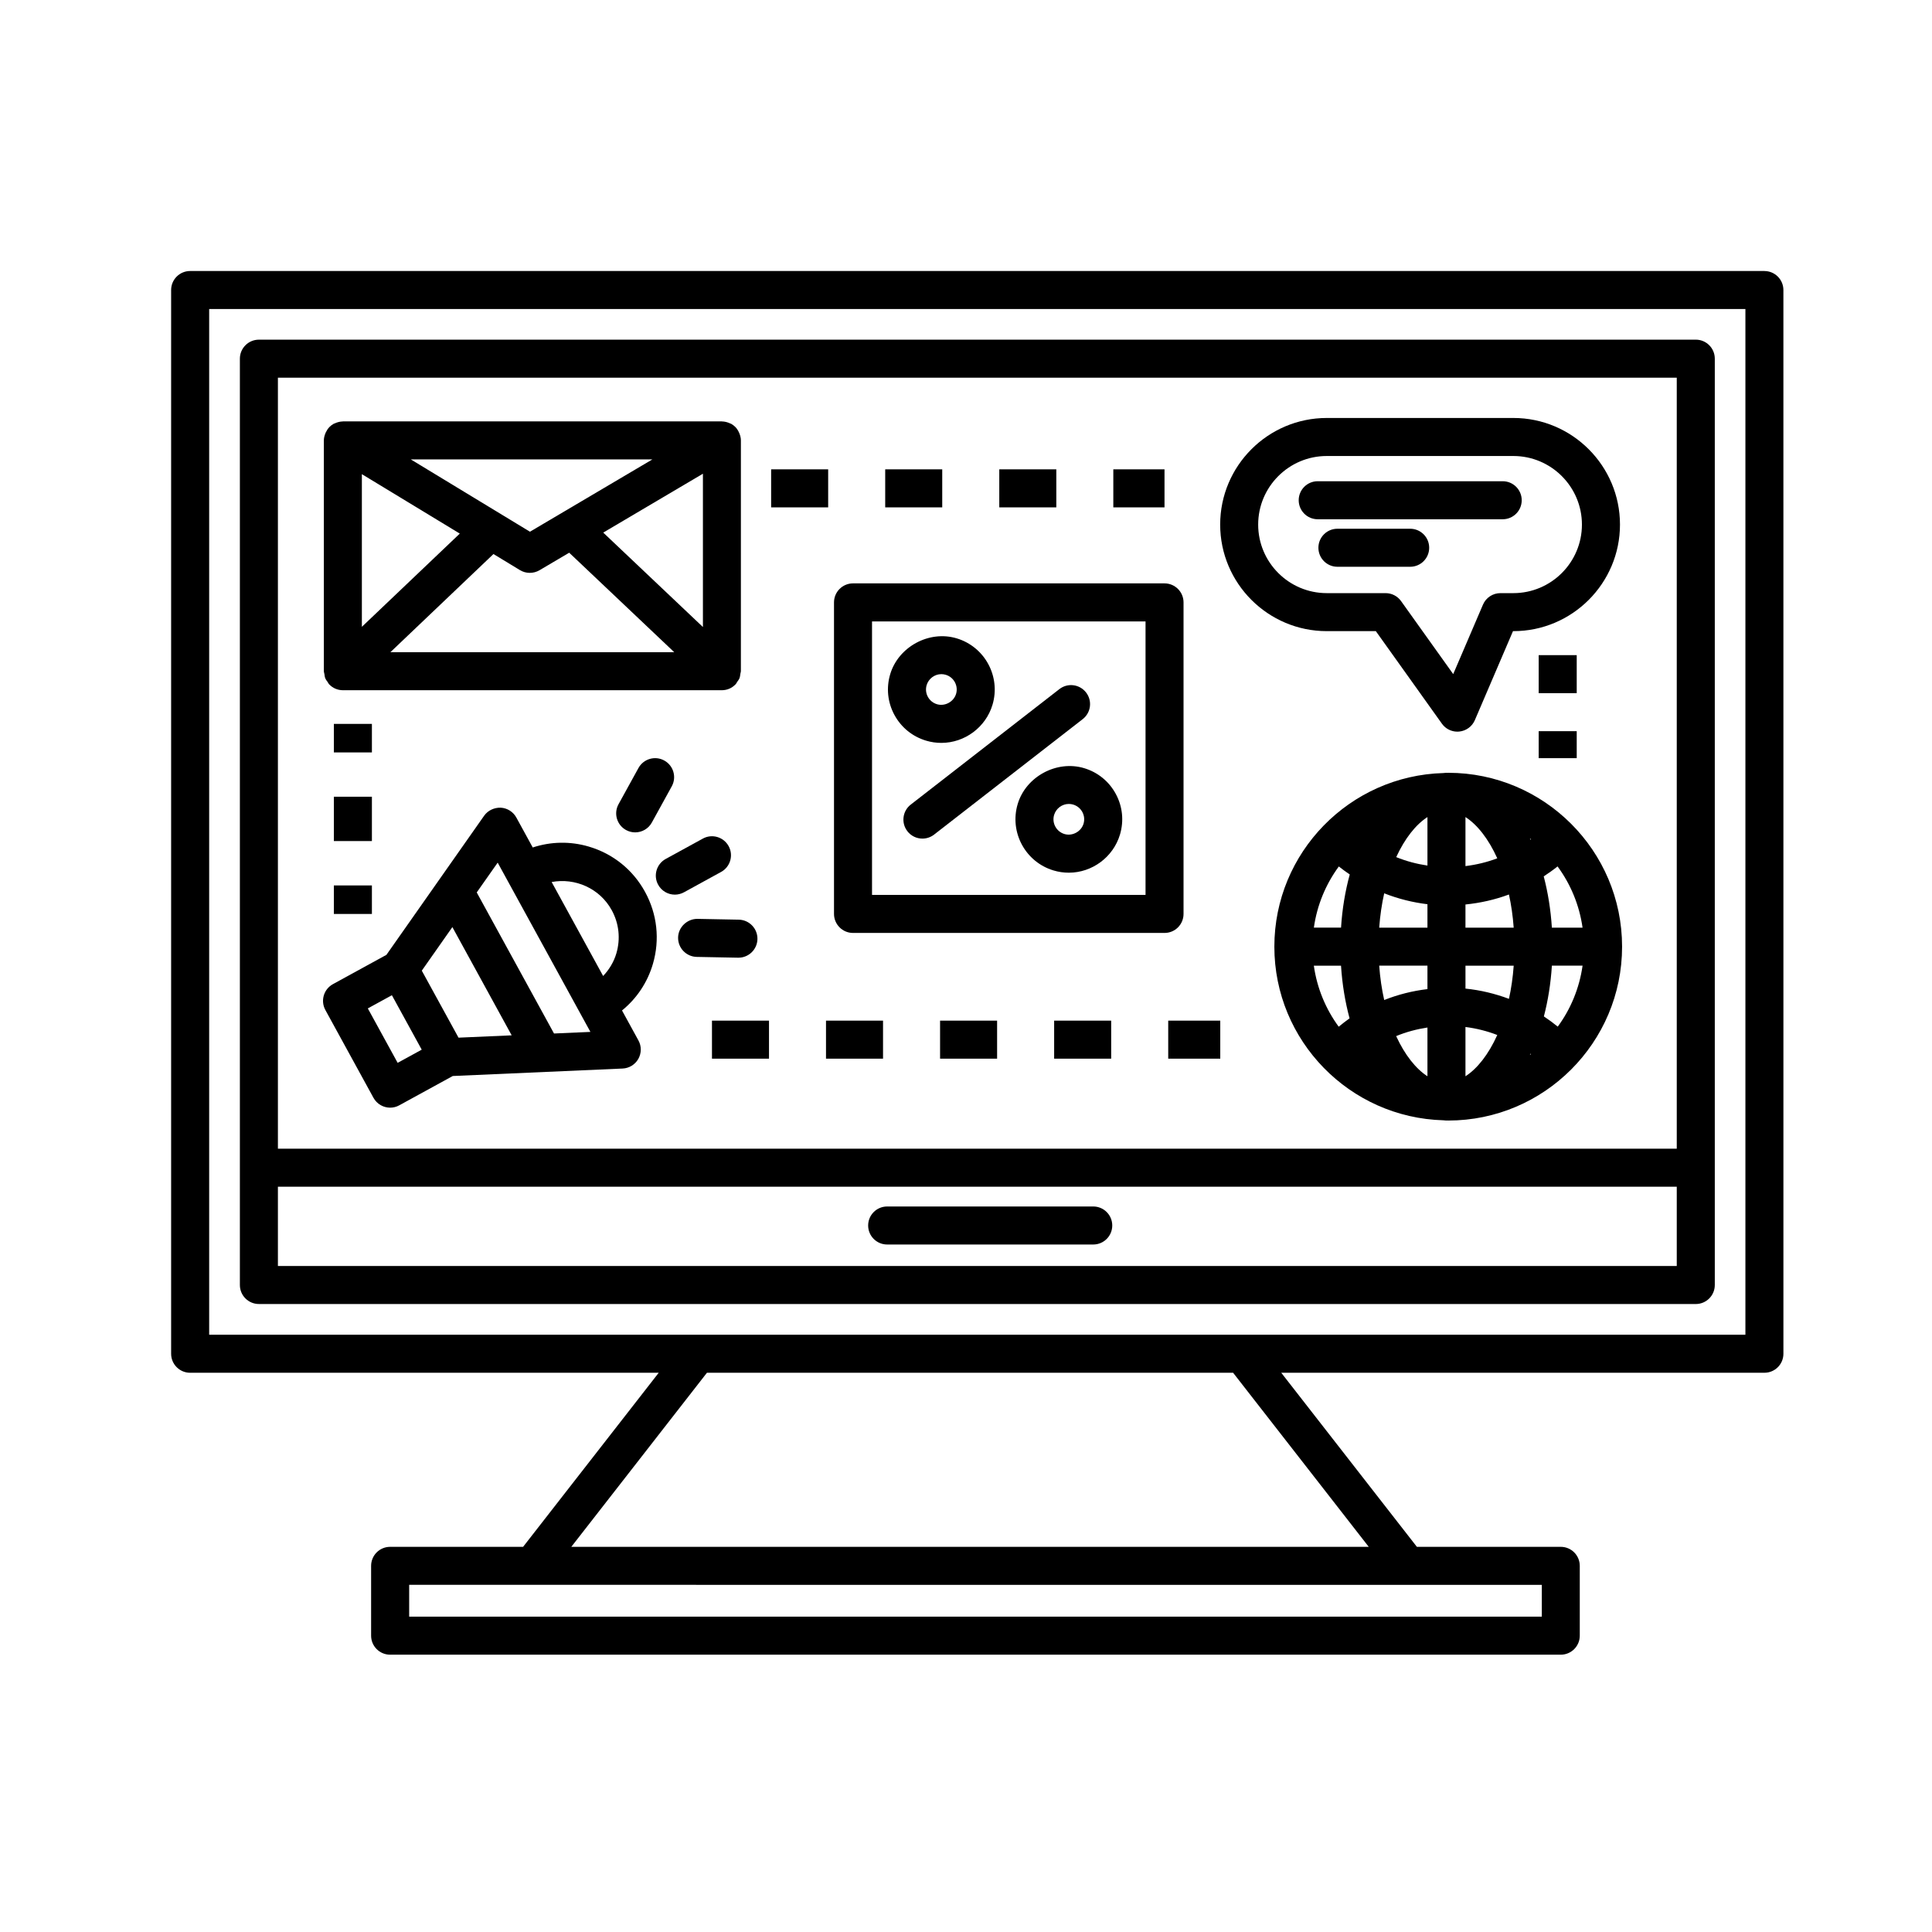 <?xml version="1.0" encoding="UTF-8"?>
<!-- Uploaded to: ICON Repo, www.svgrepo.com, Generator: ICON Repo Mixer Tools -->
<svg fill="#000000" width="800px" height="800px" version="1.1" viewBox="144 144 512 512" xmlns="http://www.w3.org/2000/svg">
 <g>
  <path d="m299.99 368.34c-4.922-1.441-10.039-1.32-14.809 0.25l-4.348-7.934c-0.836-1.527-2.402-2.516-4.137-2.609-1.707-0.055-3.402 0.711-4.402 2.137l-25.891 36.863-14.184 7.769c-1.168 0.641-2.039 1.723-2.414 3.008-0.371 1.285-0.223 2.66 0.418 3.836l12.746 23.262c0.918 1.672 2.641 2.621 4.422 2.621 0.816 0 1.648-0.195 2.414-0.621l14.184-7.769 45.004-1.98c1.738-0.074 3.316-1.043 4.172-2.562 0.852-1.516 0.863-3.367 0.023-4.891l-4.348-7.934c3.891-3.168 6.746-7.418 8.188-12.344 1.879-6.43 1.137-13.203-2.082-19.078-3.215-5.883-8.531-10.145-14.957-12.023zm-50.609 57.324-7.906-14.426 6.379-3.492 7.906 14.426zm16.133-6.672-9.734-17.758 8.105-11.543 15.715 28.684zm25.305-1.105-20.48-37.383 5.551-7.898 24.574 44.859zm16.535-21.27c-0.676 2.309-1.914 4.328-3.516 6.031l-13.645-24.902c6.203-1.16 12.723 1.637 15.922 7.461 1.926 3.512 2.363 7.562 1.238 11.41z"/>
  <path d="m335.1 375.07c2.438-1.34 3.336-4.402 1.996-6.836-1.34-2.445-4.41-3.34-6.836-1.996l-9.844 5.394c-2.438 1.34-3.336 4.402-1.996 6.836 0.918 1.672 2.641 2.621 4.422 2.621 0.82 0 1.648-0.203 2.414-0.621z"/>
  <path d="m313.2 347.53-5.281 9.594c-1.344 2.438-0.453 5.5 1.984 6.84 0.77 0.422 1.602 0.625 2.422 0.625 1.777 0 3.5-0.941 4.418-2.609l5.281-9.594c1.344-2.438 0.453-5.5-1.984-6.84-2.43-1.344-5.492-0.453-6.84 1.984z"/>
  <path d="m339.69 397.8c2.734 0 4.984-2.191 5.039-4.938 0.051-2.781-2.16-5.082-4.938-5.141l-10.949-0.211c-2.691-0.031-5.082 2.156-5.141 4.938-0.051 2.781 2.16 5.082 4.938 5.141l10.949 0.211h0.102z"/>
  <path d="m611.59 215.82h-417.2c-2.781 0-5.039 2.258-5.039 5.039v281.9c0 2.785 2.258 5.039 5.039 5.039l124.18-0.004-35.945 46.133h-35.238c-2.781 0-5.039 2.254-5.039 5.039v18.504c0 2.785 2.258 5.039 5.039 5.039h310.23c2.785 0 5.039-2.254 5.039-5.039v-18.504c0-2.785-2.254-5.039-5.039-5.039h-38.129l-35.945-46.133h128.04c2.785 0 5.039-2.254 5.039-5.039l-0.004-281.89c0-2.781-2.254-5.039-5.039-5.039zm-58.996 348.18v8.43l-300.16-0.004v-8.43zm-45.867-10.078h-211.32l35.945-46.133h139.43zm99.824-56.211h-407.12v-271.82h407.12z"/>
  <path d="m212.61 489.58h380.79c2.785 0 5.039-2.254 5.039-5.039v-245.49c0-2.781-2.254-5.039-5.039-5.039l-380.79 0.004c-2.781 0-5.039 2.258-5.039 5.039v245.49c0.004 2.777 2.254 5.031 5.039 5.031zm5.039-245.49h370.71v204.32h-370.71zm0 214.4h370.71v21.016l-370.71-0.004z"/>
  <path d="m433.72 463.73h-54.613c-2.781 0-5.039 2.254-5.039 5.039 0 2.785 2.258 5.039 5.039 5.039h54.613c2.785 0 5.039-2.254 5.039-5.039 0-2.785-2.254-5.039-5.039-5.039z"/>
  <path d="m508.61 311.26 17.516 24.527c0.945 1.336 2.481 2.109 4.098 2.109 0.176 0 0.359-0.012 0.539-0.031 1.809-0.195 3.375-1.352 4.09-3.023l10.105-23.582h0.105c15.578 0 28.25-12.672 28.25-28.242 0-15.578-12.676-28.25-28.25-28.25h-49.453c-15.578 0-28.25 12.672-28.25 28.25 0 15.574 12.676 28.242 28.25 28.242zm-31.18-28.242c0-10.02 8.152-18.172 18.172-18.172h49.453c10.02 0 18.172 8.152 18.172 18.172s-8.152 18.168-18.172 18.168h-3.426c-2.016 0-3.84 1.199-4.629 3.055l-7.883 18.402-13.82-19.348c-0.945-1.324-2.469-2.109-4.098-2.109h-15.598c-10.02-0.004-18.172-8.148-18.172-18.168z"/>
  <path d="m547.27 276.57c0-2.781-2.254-5.039-5.039-5.039h-49.023c-2.785 0-5.039 2.258-5.039 5.039s2.254 5.039 5.039 5.039h49.027c2.785-0.004 5.035-2.258 5.035-5.039z"/>
  <path d="m517.71 294.2c2.785 0 5.039-2.258 5.039-5.039s-2.254-5.039-5.039-5.039h-19.281c-2.785 0-5.039 2.258-5.039 5.039s2.254 5.039 5.039 5.039z"/>
  <path d="m384.47 364.29c0.992 1.281 2.481 1.949 3.981 1.949 1.078 0 2.172-0.348 3.09-1.059l39.383-30.598c2.203-1.707 2.602-4.871 0.891-7.07-1.707-2.195-4.867-2.602-7.07-0.887l-39.383 30.598c-2.203 1.707-2.594 4.871-0.891 7.066z"/>
  <path d="m389.42 340.28c1.32 0.398 2.68 0.594 4.051 0.594 6.203 0 11.773-4.152 13.551-10.098 2.231-7.473-2.023-15.371-9.5-17.609-7.297-2.195-15.438 2.242-17.609 9.5-1.082 3.621-0.691 7.445 1.102 10.77 1.797 3.332 4.785 5.762 8.406 6.844zm0.152-14.719c0.516-1.715 2.117-2.906 3.898-2.906 0.395 0 0.785 0.059 1.168 0.172 2.152 0.645 3.375 2.918 2.731 5.062-0.629 2.09-2.949 3.367-5.062 2.734-1.043-0.312-1.898-1.012-2.418-1.969-0.516-0.953-0.629-2.051-0.316-3.094z"/>
  <path d="m413.7 357.07c-2.231 7.473 2.023 15.371 9.5 17.609 1.324 0.398 2.684 0.594 4.055 0.594 6.195 0 11.773-4.152 13.547-10.098 1.082-3.621 0.695-7.445-1.102-10.77-1.789-3.324-4.777-5.754-8.398-6.836-7.289-2.184-15.438 2.25-17.602 9.5zm17.449 5.219c-0.625 2.086-2.953 3.367-5.062 2.734-2.152-0.645-3.379-2.918-2.734-5.066 0.516-1.715 2.117-2.906 3.894-2.906 0.395 0 0.785 0.055 1.168 0.172 1.039 0.312 1.898 1.012 2.414 1.965 0.52 0.961 0.629 2.062 0.32 3.102z"/>
  <path d="m230.2 323.74c0.156 0.387 0.406 0.699 0.648 1.031 0.137 0.188 0.203 0.406 0.363 0.578 0.016 0.016 0.035 0.02 0.051 0.035 0.465 0.48 1.02 0.871 1.641 1.133 0.625 0.262 1.289 0.398 1.953 0.398h100.45c0.664 0 1.336-0.133 1.961-0.398s1.176-0.66 1.641-1.145c0.016-0.016 0.039-0.02 0.055-0.035 0.172-0.18 0.238-0.406 0.379-0.605 0.227-0.324 0.48-0.629 0.625-0.996 0.152-0.383 0.188-0.781 0.238-1.18 0.031-0.23 0.137-0.438 0.137-0.68l0.004-61.164c0-0.609-0.145-1.188-0.352-1.742-0.051-0.141-0.105-0.273-0.172-0.402-0.242-0.516-0.543-1.004-0.945-1.406-0.004 0-0.004-0.004-0.012-0.012-0.312-0.312-0.672-0.586-1.062-0.812-0.109-0.066-0.238-0.09-0.352-0.145-0.141-0.066-0.277-0.117-0.418-0.172-0.527-0.195-1.078-0.316-1.637-0.328-0.031 0-0.055-0.016-0.086-0.016h-100.37-0.004-0.074c-0.035 0-0.066 0.02-0.105 0.02-0.551 0.012-1.094 0.137-1.617 0.328-0.141 0.051-0.277 0.102-0.414 0.168-0.109 0.051-0.23 0.074-0.336 0.137-0.402 0.227-0.762 0.508-1.082 0.828-0.012 0.012-0.02 0.031-0.035 0.047-0.395 0.398-0.684 0.871-0.926 1.371-0.066 0.137-0.121 0.266-0.172 0.406-0.207 0.555-0.352 1.133-0.352 1.742v61.168c0 0.25 0.105 0.465 0.141 0.707 0.059 0.375 0.086 0.766 0.234 1.141zm17.258-6.902 27.316-26.012 7.019 4.262c1.586 0.961 3.57 0.973 5.18 0.031l7.871-4.644 27.836 26.363zm82.824-6.672-26.418-25.023 26.418-15.602zm-13.398-44.414-32.441 19.16-31.57-19.16zm-76.984 3.906 25.953 15.75-25.953 24.707z"/>
  <path d="m527.79 348.8c-0.098 0-0.188 0.016-0.289 0.016-0.059 0-0.117-0.016-0.176-0.016-0.266 0-0.523 0.051-0.789 0.066-24.824 0.676-44.82 21.027-44.82 46.012s20 45.336 44.82 46.012c0.266 0.012 0.523 0.066 0.789 0.066 0.059 0 0.117-0.016 0.176-0.016 0.102 0 0.191 0.016 0.289 0.016 25.406 0 46.078-20.672 46.078-46.078s-20.672-46.078-46.078-46.078zm-29.02 67.289c-3.426-4.672-5.742-10.184-6.59-16.176h7.203c0.316 4.953 1.102 9.637 2.266 13.961-0.984 0.691-1.938 1.449-2.879 2.215zm0.621-26.254h-7.203c0.848-6.004 3.176-11.531 6.613-16.211 0.934 0.754 1.91 1.438 2.898 2.121-1.191 4.359-1.996 9.086-2.309 14.09zm22.898 39.387c-3.066-1.977-5.992-5.644-8.293-10.641 2.641-1.098 5.426-1.84 8.293-2.277zm0-23.098c-3.969 0.469-7.809 1.445-11.461 2.891-0.641-2.828-1.09-5.879-1.324-9.105h12.785zm0-16.289h-12.785c0.238-3.223 0.684-6.273 1.324-9.098 3.672 1.449 7.531 2.418 11.461 2.891zm0-16.453c-2.836-0.422-5.621-1.16-8.277-2.238 2.297-4.984 5.215-8.645 8.277-10.609zm10.074-12.855c3.129 2.012 6.109 5.785 8.43 10.934-2.707 1.031-5.547 1.707-8.43 2.062zm0 68.695v-13.059c2.906 0.367 5.734 1.078 8.43 2.121-2.316 5.148-5.293 8.922-8.43 10.938zm11.527-20.52c-3.684-1.371-7.543-2.316-11.523-2.711v-6.074h12.781c-0.223 3.106-0.652 6.043-1.258 8.785zm-11.527-18.867v-6.137c3.945-0.398 7.824-1.27 11.523-2.648 0.605 2.734 1.031 5.68 1.258 8.785zm17.082 33.734c0.051-0.105 0.102-0.223 0.145-0.328 0.051 0.035 0.102 0.07 0.145 0.105-0.094 0.07-0.191 0.148-0.289 0.223zm0.156-57.035c-0.055-0.117-0.105-0.238-0.156-0.348 0.102 0.074 0.203 0.145 0.301 0.223-0.051 0.039-0.09 0.09-0.145 0.125zm7.223 49.535c-1.184-0.961-2.414-1.867-3.68-2.707 1.09-4.18 1.82-8.695 2.121-13.453h8.133c-0.848 5.992-3.152 11.5-6.574 16.16zm-1.562-26.234c-0.309-4.812-1.047-9.367-2.16-13.586 1.258-0.836 2.492-1.688 3.668-2.641 3.445 4.68 5.773 10.211 6.625 16.234l-8.133-0.004z"/>
  <path d="m457.65 386.2v-82.559c0-2.781-2.254-5.039-5.039-5.039h-82.551c-2.781 0-5.039 2.258-5.039 5.039v82.559c0 2.781 2.258 5.039 5.039 5.039h82.559c2.781 0 5.031-2.258 5.031-5.039zm-10.074-5.035h-72.48v-72.484h72.484v72.484z"/>
  <path d="m232.48 335.84h10.078v7.559h-10.078z"/>
  <path d="m232.48 355.14h10.078v11.75h-10.078z"/>
  <path d="m232.48 378.65h10.078v7.559h-10.078z"/>
  <path d="m393.13 414.48h15.113v10.078h-15.113z"/>
  <path d="m362.9 414.48h15.113v10.078h-15.113z"/>
  <path d="m423.36 414.48h15.113v10.078h-15.113z"/>
  <path d="m332.68 414.48h15.113v10.078h-15.113z"/>
  <path d="m453.59 414.48h13.793v10.078h-13.793z"/>
  <path d="m378.59 268.38h15.113v10.078h-15.113z"/>
  <path d="m348.36 268.38h15.113v10.078h-15.113z"/>
  <path d="m439.04 268.38h13.566v10.078h-13.566z"/>
  <path d="m408.82 268.38h15.113v10.078h-15.113z"/>
  <path d="m551.77 337.77h10.078v7.152h-10.078z"/>
  <path d="m551.77 317.62h10.078v10.078h-10.078z"/>
 </g>
</svg>